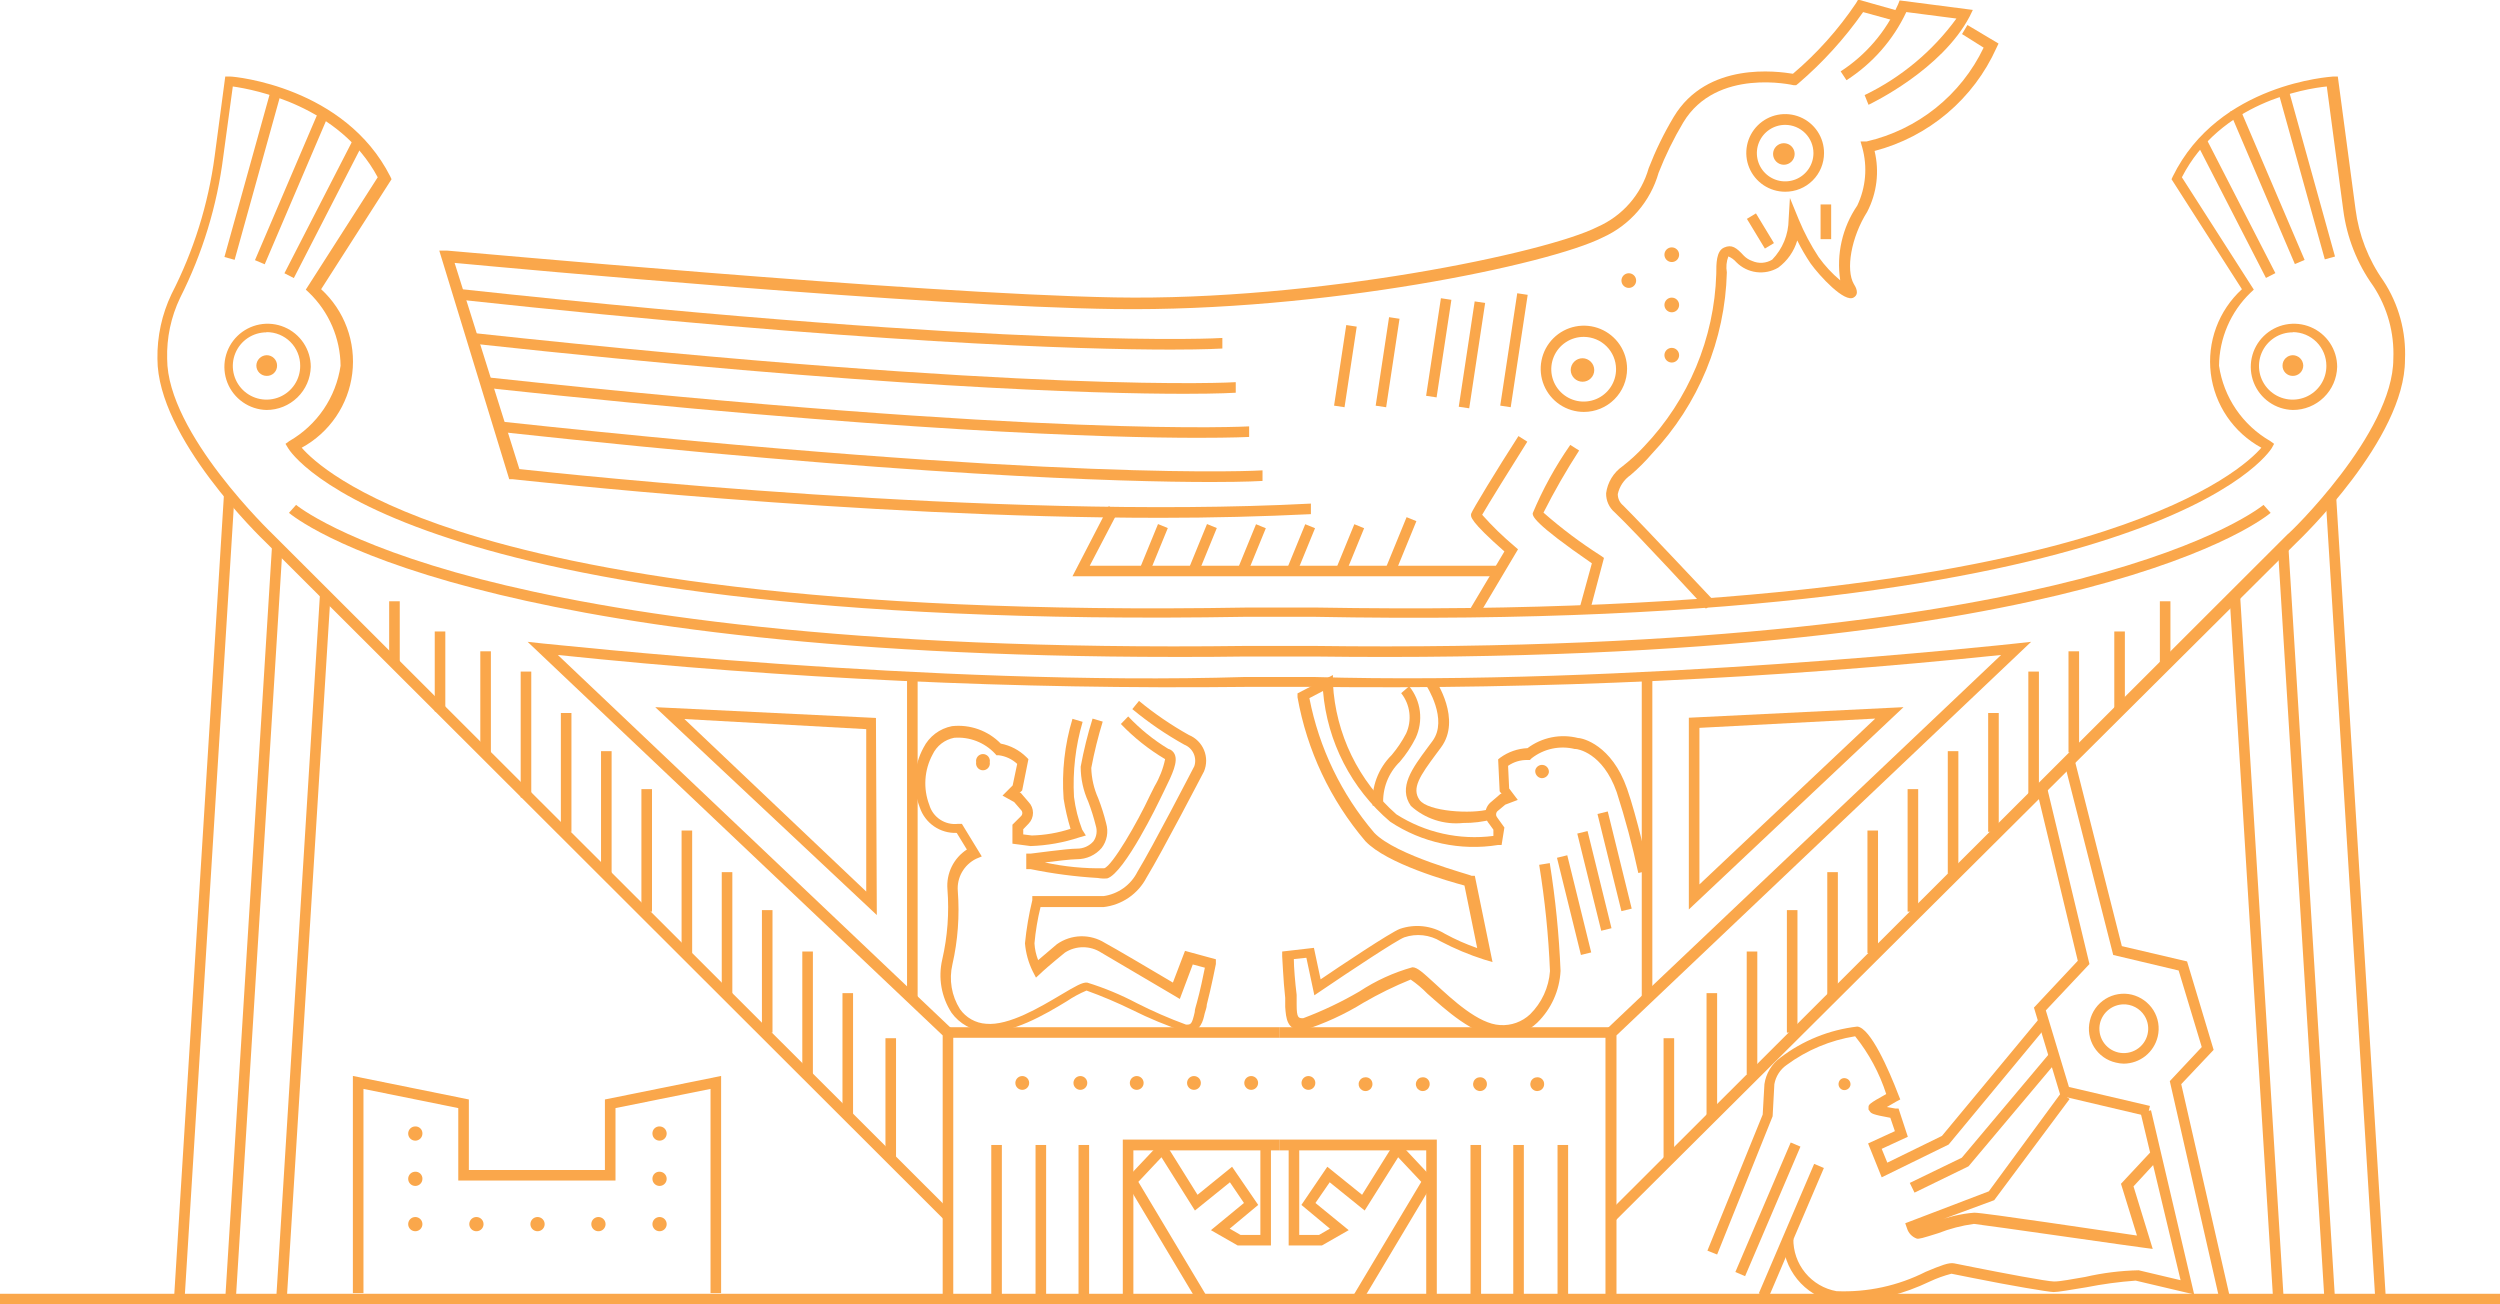 <svg width="230" height="120" viewBox="0 0 230 120" fill="none" xmlns="http://www.w3.org/2000/svg">
<g clip-path="url(#clip0_3133_917)">
<path d="M20.601 45.547L16.008 119.492L16.979 119.552L21.573 45.607L20.601 45.547Z" fill="#FAA74B"/>
<path d="M82.435 95.516H81.462V106.686H82.435V95.516Z" fill="#FAA74B"/>
<path d="M78.481 91.369H77.508V102.639H78.481V91.369Z" fill="#FAA74B"/>
<path d="M74.786 87.539H73.812V98.809H74.786V87.539Z" fill="#FAA74B"/>
<path d="M71.07 83.731H70.097V95H71.07V83.731Z" fill="#FAA74B"/>
<path d="M67.375 80.238H66.401V91.508H67.375V80.238Z" fill="#FAA74B"/>
<path d="M63.679 76.408H62.706V87.678H63.679V76.408Z" fill="#FAA74B"/>
<path d="M59.984 72.6H59.01V83.87H59.984V72.6Z" fill="#FAA74B"/>
<path d="M56.268 69.107H55.295V80.377H56.268V69.107Z" fill="#FAA74B"/>
<path d="M52.573 65.596H51.599V76.528H52.573V65.596Z" fill="#FAA74B"/>
<path d="M48.877 61.785H47.903V73.373H48.877V61.785Z" fill="#FAA74B"/>
<path d="M45.162 59.92H44.188V69.225H45.162V59.92Z" fill="#FAA74B"/>
<path d="M40.969 58.096H39.996V65.457H40.969V58.096Z" fill="#FAA74B"/>
<path d="M36.777 55.318H35.803V61.053H36.777V55.318Z" fill="#FAA74B"/>
<path d="M117.742 94.504H87.243V95.476H117.742V94.504Z" fill="#FAA74B"/>
<path d="M148.717 119.503H147.704V94.781L184.103 60.257C163.07 62.452 141.928 63.433 120.782 63.194H114.603C93.47 63.433 72.341 62.453 51.321 60.257L87.7 94.781V119.503H86.727V95.257L48.539 59.047L49.99 59.206C50.347 59.206 85.972 63.174 114.603 62.281H120.802C149.452 63.134 185.057 59.245 185.415 59.206L186.865 59.047L148.717 95.257V119.503Z" fill="#FAA74B"/>
<path d="M84.422 62.123H83.448V91.845H84.422V62.123Z" fill="#FAA74B"/>
<path d="M80.667 84.186L60.282 65.059L80.587 66.051L80.667 84.186ZM62.964 66.15L79.693 82.023V67.082L62.964 66.15Z" fill="#FAA74B"/>
<path d="M108.165 60.437C74.984 60.437 54.937 57.084 43.771 54.167C30.836 50.794 26.763 47.322 26.584 47.183L27.24 46.449C27.24 46.449 31.452 49.961 44.188 53.275C55.99 56.33 77.786 59.902 114.642 59.425H120.841C157.698 59.902 179.494 56.33 191.296 53.275C204.091 49.961 208.204 46.469 208.244 46.449L208.899 47.183C208.721 47.322 204.648 50.794 191.713 54.167C179.792 57.283 157.936 60.874 120.841 60.398H114.642C112.437 60.437 110.271 60.437 108.165 60.437Z" fill="#FAA74B"/>
<path d="M24.518 37.718C23.737 37.699 22.978 37.45 22.338 37.002C21.698 36.554 21.204 35.928 20.918 35.201C20.633 34.475 20.568 33.68 20.733 32.917C20.897 32.154 21.283 31.456 21.842 30.911C22.402 30.366 23.11 29.998 23.878 29.852C24.646 29.707 25.44 29.791 26.16 30.095C26.88 30.398 27.495 30.906 27.928 31.556C28.36 32.206 28.591 32.97 28.591 33.75C28.565 34.812 28.125 35.821 27.363 36.562C26.602 37.304 25.581 37.719 24.518 37.718ZM24.518 30.576C23.904 30.576 23.304 30.758 22.794 31.099C22.284 31.44 21.887 31.924 21.653 32.491C21.419 33.058 21.358 33.681 21.48 34.282C21.601 34.883 21.898 35.434 22.334 35.867C22.769 36.299 23.323 36.592 23.926 36.709C24.528 36.826 25.152 36.762 25.718 36.525C26.284 36.287 26.767 35.888 27.105 35.376C27.443 34.864 27.622 34.264 27.617 33.651C27.62 33.244 27.542 32.84 27.387 32.463C27.232 32.087 27.004 31.744 26.716 31.456C26.427 31.169 26.084 30.941 25.707 30.786C25.33 30.631 24.926 30.553 24.518 30.556V30.576Z" fill="#FAA74B"/>
<path d="M23.584 33.63C23.589 33.379 23.691 33.14 23.869 32.962C24.047 32.785 24.287 32.683 24.538 32.678C24.791 32.678 25.033 32.778 25.212 32.957C25.391 33.135 25.491 33.377 25.491 33.63C25.494 33.756 25.471 33.881 25.424 33.998C25.378 34.114 25.307 34.221 25.218 34.31C25.129 34.399 25.023 34.469 24.906 34.516C24.789 34.562 24.664 34.585 24.538 34.583C24.285 34.583 24.042 34.482 23.863 34.304C23.685 34.125 23.584 33.883 23.584 33.63Z" fill="#FAA74B"/>
<path d="M25.024 50.26L20.723 119.492L21.695 119.552L25.995 50.32L25.024 50.26Z" fill="#FAA74B"/>
<path d="M29.436 54.686L25.41 119.502L26.381 119.562L30.408 54.746L29.436 54.686Z" fill="#FAA74B"/>
<path d="M92.171 105.338H91.197V119.505H92.171V105.338Z" fill="#FAA74B"/>
<path d="M96.244 105.338H95.27V119.505H96.244V105.338Z" fill="#FAA74B"/>
<path d="M100.198 105.338H99.224V119.505H100.198V105.338Z" fill="#FAA74B"/>
<path d="M104.271 119.504H103.297V104.842H117.742V105.834H104.271V119.504Z" fill="#FAA74B"/>
<path d="M110.172 119.762L103.496 108.591L107.013 104.861L110.172 109.921L113.351 107.341L115.755 110.853L113.132 113.036L114.126 113.611H115.954V105.338H116.927V114.584H113.867L111.404 113.175L114.444 110.675L113.152 108.77L109.933 111.369L106.854 106.468L104.728 108.73L111.026 119.266L110.172 119.762Z" fill="#FAA74B"/>
<path d="M24.964 8.121L20.647 23.645L21.585 23.905L25.902 8.381L24.964 8.121Z" fill="#FAA74B"/>
<path d="M29.442 9.938L23.458 23.934L24.353 24.315L30.337 10.319L29.442 9.938Z" fill="#FAA74B"/>
<path d="M32.534 12.746L26.167 25.139L27.033 25.582L33.4 13.19L32.534 12.746Z" fill="#FAA74B"/>
<path d="M154.022 95.516H153.049V106.686H154.022V95.516Z" fill="#FAA74B"/>
<path d="M148.578 112.341L147.883 111.646L210.449 49.166C210.549 49.166 220.185 39.86 220.185 33.015C220.29 30.641 219.643 28.295 218.337 26.309C216.846 24.233 215.897 21.819 215.575 19.285L214.065 7.956C212.078 8.154 204.27 9.424 200.733 16.309L207.35 26.646L207.052 26.924C206.146 27.797 205.423 28.841 204.925 29.996C204.427 31.151 204.164 32.393 204.151 33.65C204.361 35.084 204.895 36.453 205.71 37.652C206.526 38.851 207.602 39.85 208.86 40.575L209.217 40.833L208.999 41.23C208.88 41.408 206.257 45.595 193.998 49.583C182.832 53.233 161.056 57.519 120.822 56.745H114.642C74.428 57.44 52.652 53.233 41.486 49.583C29.227 45.614 26.604 41.408 26.505 41.23L26.266 40.833L26.624 40.575C27.881 39.85 28.958 38.851 29.774 37.652C30.589 36.453 31.122 35.084 31.333 33.65C31.32 32.393 31.057 31.151 30.559 29.996C30.061 28.841 29.338 27.797 28.432 26.924L28.134 26.646L34.75 16.309C31.234 9.722 23.385 8.233 21.418 7.956L20.544 14.384C19.975 18.918 18.631 23.32 16.57 27.4C15.732 29.151 15.324 31.076 15.378 33.015C15.378 39.86 25.015 49.067 25.114 49.166L87.68 111.646L86.985 112.341L24.419 49.86C24.021 49.483 14.484 40.277 14.484 33.015C14.45 30.958 14.892 28.921 15.776 27.063C17.817 23.088 19.161 18.793 19.75 14.364L20.723 7.043H21.2C21.617 7.043 31.73 7.995 35.903 16.23L36.022 16.487L29.545 26.607C30.605 27.578 31.418 28.788 31.916 30.136C32.414 31.484 32.583 32.931 32.408 34.358C32.233 35.784 31.72 37.148 30.911 38.336C30.102 39.525 29.02 40.503 27.757 41.19C28.69 42.261 32.207 45.634 42.201 48.868C53.328 52.46 74.945 56.587 114.801 55.892H121C160.857 56.587 182.474 52.46 193.601 48.868C203.535 45.634 207.111 42.281 208.045 41.19C206.781 40.503 205.7 39.525 204.891 38.336C204.082 37.148 203.568 35.784 203.393 34.358C203.219 32.931 203.387 31.484 203.885 30.136C204.383 28.788 205.196 27.578 206.257 26.607L199.78 16.487L199.899 16.23C204.111 7.638 214.522 7.063 214.622 7.043H215.079L216.708 19.245C217.01 21.617 217.89 23.879 219.271 25.833C220.686 27.99 221.381 30.539 221.258 33.114C221.258 40.376 211.641 49.583 211.224 49.98L148.578 112.341Z" fill="#FAA74B"/>
<path d="M157.976 91.369H157.002V102.639H157.976V91.369Z" fill="#FAA74B"/>
<path d="M161.672 87.539H160.698V98.809H161.672V87.539Z" fill="#FAA74B"/>
<path d="M165.367 83.731H164.394V95H165.367V83.731Z" fill="#FAA74B"/>
<path d="M169.083 80.238H168.109V91.508H169.083V80.238Z" fill="#FAA74B"/>
<path d="M172.778 76.408H171.805V87.678H172.778V76.408Z" fill="#FAA74B"/>
<path d="M176.474 72.6H175.5V83.87H176.474V72.6Z" fill="#FAA74B"/>
<path d="M180.169 69.107H179.196V80.377H180.169V69.107Z" fill="#FAA74B"/>
<path d="M183.885 65.596H182.911V76.528H183.885V65.596Z" fill="#FAA74B"/>
<path d="M187.58 61.785H186.607V73.373H187.58V61.785Z" fill="#FAA74B"/>
<path d="M191.276 59.92H190.302V69.225H191.276V59.92Z" fill="#FAA74B"/>
<path d="M195.488 58.096H194.515V65.457H195.488V58.096Z" fill="#FAA74B"/>
<path d="M199.68 55.318H198.707V61.053H199.68V55.318Z" fill="#FAA74B"/>
<path d="M148.22 94.504H117.742V95.476H148.22V94.504Z" fill="#FAA74B"/>
<path d="M152.015 62.123H151.042V91.845H152.015V62.123Z" fill="#FAA74B"/>
<path d="M155.373 83.67V66.031L175.123 65.059L155.373 83.67ZM156.347 66.963V81.368L172.52 66.11L156.347 66.963Z" fill="#FAA74B"/>
<path d="M210.946 37.718C210.164 37.699 209.406 37.45 208.766 37.002C208.126 36.554 207.632 35.928 207.346 35.201C207.061 34.475 206.996 33.68 207.16 32.917C207.325 32.154 207.711 31.456 208.27 30.911C208.83 30.366 209.538 29.998 210.306 29.852C211.074 29.707 211.868 29.791 212.588 30.095C213.308 30.398 213.923 30.906 214.356 31.556C214.788 32.206 215.019 32.97 215.019 33.75C214.993 34.812 214.553 35.821 213.791 36.562C213.03 37.304 212.009 37.719 210.946 37.718ZM210.946 30.576C210.331 30.572 209.729 30.75 209.216 31.089C208.704 31.428 208.303 31.911 208.066 32.477C207.829 33.044 207.766 33.667 207.885 34.27C208.004 34.872 208.3 35.425 208.734 35.859C209.169 36.294 209.723 36.589 210.326 36.708C210.929 36.826 211.554 36.763 212.121 36.527C212.689 36.29 213.172 35.89 213.512 35.378C213.851 34.866 214.03 34.265 214.026 33.651C214.026 32.834 213.702 32.049 213.125 31.469C212.548 30.889 211.764 30.561 210.946 30.556V30.576Z" fill="#FAA74B"/>
<path d="M211.9 33.63C211.894 33.379 211.792 33.14 211.615 32.962C211.437 32.785 211.197 32.683 210.946 32.678C210.693 32.678 210.45 32.778 210.272 32.957C210.093 33.135 209.992 33.377 209.992 33.63C209.989 33.756 210.012 33.881 210.059 33.998C210.106 34.114 210.176 34.221 210.265 34.31C210.355 34.399 210.461 34.469 210.578 34.516C210.695 34.562 210.82 34.585 210.946 34.583C211.199 34.583 211.441 34.482 211.62 34.304C211.799 34.125 211.9 33.883 211.9 33.63Z" fill="#FAA74B"/>
<path d="M214.916 45.508L213.944 45.568L218.509 119.257L219.481 119.197L214.916 45.508Z" fill="#FAA74B"/>
<path d="M210.527 50.204L209.555 50.264L213.827 119.219L214.798 119.159L210.527 50.204Z" fill="#FAA74B"/>
<path d="M206.08 54.624L205.108 54.684L209.107 119.223L210.078 119.163L206.08 54.624Z" fill="#FAA74B"/>
<path d="M144.267 105.338H143.293V119.505H144.267V105.338Z" fill="#FAA74B"/>
<path d="M140.194 105.338H139.22V119.505H140.194V105.338Z" fill="#FAA74B"/>
<path d="M136.259 105.338H135.286V119.505H136.259V105.338Z" fill="#FAA74B"/>
<path d="M132.186 119.504H131.213V105.834H117.742V104.842H132.186V119.504Z" fill="#FAA74B"/>
<path d="M125.292 119.762L124.458 119.266L130.756 108.73L128.63 106.468L125.55 111.369L122.332 108.77L121.02 110.675L124.08 113.175L121.616 114.584H118.557V105.338H119.53V113.611H121.358L122.351 113.036L119.729 110.853L122.113 107.341L125.312 109.921L128.471 104.861L131.968 108.591L125.292 119.762Z" fill="#FAA74B"/>
<path d="M210.504 8.078L209.566 8.338L213.883 23.861L214.821 23.601L210.504 8.078Z" fill="#FAA74B"/>
<path d="M206.044 9.915L205.148 10.297L211.129 24.294L212.025 23.912L206.044 9.915Z" fill="#FAA74B"/>
<path d="M202.967 12.734L202.101 13.178L208.468 25.57L209.334 25.127L202.967 12.734Z" fill="#FAA74B"/>
<path d="M109.357 94.901C109.226 94.92 109.092 94.92 108.96 94.901C107.319 94.352 105.719 93.689 104.172 92.917C102.801 92.245 101.395 91.649 99.96 91.131C99.319 91.401 98.707 91.734 98.132 92.123C96.145 93.334 93.045 95.139 90.661 94.921C90.046 94.872 89.448 94.691 88.909 94.389C88.371 94.088 87.904 93.674 87.541 93.175C87.077 92.457 86.762 91.653 86.615 90.811C86.469 89.969 86.493 89.106 86.687 88.274C87.174 86.155 87.335 83.974 87.164 81.806C87.105 81.093 87.24 80.377 87.555 79.734C87.869 79.092 88.352 78.546 88.952 78.155L88.018 76.627C87.275 76.657 86.541 76.445 85.928 76.023C85.316 75.6 84.857 74.991 84.621 74.286C84.273 73.401 84.123 72.45 84.181 71.501C84.239 70.551 84.505 69.626 84.959 68.79C85.215 68.281 85.585 67.838 86.039 67.494C86.494 67.15 87.021 66.915 87.581 66.806C88.403 66.716 89.234 66.814 90.012 67.092C90.79 67.371 91.494 67.822 92.072 68.413C92.957 68.583 93.773 69.011 94.416 69.643L94.615 69.841L94.039 72.719L93.8 72.937H93.9L94.635 73.79C94.892 74.056 95.036 74.412 95.036 74.782C95.036 75.152 94.892 75.508 94.635 75.774L94.138 76.29V76.766L94.933 76.865C96.142 76.833 97.34 76.626 98.489 76.25C98.214 75.347 98.002 74.425 97.853 73.492C97.67 71.01 97.946 68.514 98.668 66.131L99.602 66.409C98.945 68.648 98.676 70.984 98.807 73.314C98.936 74.346 99.189 75.359 99.562 76.33L99.9 76.865L99.284 77.044C97.84 77.521 96.334 77.788 94.814 77.838L93.144 77.619V75.873L93.939 75.08C94.012 75.005 94.053 74.906 94.053 74.802C94.053 74.698 94.012 74.598 93.939 74.524L93.303 73.79L92.231 73.195L93.164 72.262L93.582 70.278C93.115 69.844 92.525 69.567 91.893 69.484H91.674L91.535 69.326C91.058 68.819 90.473 68.425 89.823 68.174C89.173 67.924 88.475 67.822 87.78 67.877C87.35 67.961 86.946 68.145 86.601 68.413C86.256 68.682 85.979 69.029 85.793 69.425C85.415 70.129 85.192 70.906 85.141 71.704C85.089 72.502 85.21 73.301 85.495 74.048C85.656 74.605 86.01 75.087 86.495 75.406C86.979 75.726 87.561 75.864 88.138 75.794H88.495L88.674 76.091L90.323 78.79L89.806 79.008C89.258 79.277 88.804 79.705 88.502 80.236C88.201 80.767 88.067 81.376 88.118 81.984C88.291 84.245 88.124 86.519 87.621 88.73C87.459 89.427 87.436 90.149 87.556 90.854C87.675 91.559 87.934 92.233 88.316 92.838C88.59 93.228 88.948 93.552 89.364 93.786C89.781 94.02 90.244 94.157 90.721 94.187C92.807 94.385 95.688 92.659 97.595 91.528C98.966 90.715 99.582 90.357 100.019 90.397C101.591 90.883 103.114 91.514 104.569 92.282C106.045 93.032 107.564 93.695 109.119 94.266C109.556 94.266 109.655 94.266 109.914 93.115C109.914 92.857 110.033 92.56 110.112 92.242C110.41 91.171 110.708 89.742 110.848 89.028L109.735 88.73L108.543 91.905L108.046 91.607C108.046 91.607 102.185 88.155 101.311 87.639C100.814 87.316 100.234 87.145 99.641 87.145C99.049 87.145 98.469 87.316 97.973 87.639C96.701 88.671 95.787 89.484 95.787 89.504L95.31 89.941L95.012 89.365C94.615 88.557 94.373 87.683 94.297 86.786C94.43 85.449 94.656 84.123 94.972 82.818V82.441H101.529C102.192 82.347 102.822 82.094 103.366 81.704C103.909 81.313 104.349 80.797 104.648 80.199C106.059 77.877 109.635 70.953 109.874 70.496C110.005 70.112 109.983 69.691 109.813 69.322C109.643 68.953 109.338 68.663 108.96 68.512C107.267 67.57 105.664 66.474 104.172 65.238L104.788 64.484C106.221 65.664 107.757 66.713 109.377 67.619C109.69 67.748 109.974 67.936 110.213 68.174C110.452 68.412 110.641 68.695 110.771 69.007C110.9 69.319 110.966 69.653 110.966 69.99C110.965 70.327 110.898 70.661 110.768 70.972C110.609 71.27 106.953 78.314 105.483 80.734C105.096 81.479 104.53 82.117 103.837 82.591C103.144 83.065 102.344 83.361 101.509 83.453H95.727C95.458 84.548 95.272 85.662 95.171 86.786C95.201 87.316 95.315 87.839 95.509 88.334L97.237 86.865C97.879 86.412 98.64 86.159 99.425 86.138C100.21 86.117 100.984 86.329 101.648 86.746C102.403 87.143 106.476 89.544 107.907 90.397L109.02 87.48L111.861 88.254V88.691C111.861 88.691 111.424 90.913 111.026 92.421C111.026 92.719 110.887 92.996 110.828 93.254C110.689 93.889 110.47 94.901 109.357 94.901Z" fill="#FAA74B"/>
<path d="M100.993 80.773C98.916 80.651 96.851 80.379 94.813 79.96H94.416V78.531H94.833C94.972 78.531 98.132 78.075 99.085 78.075C99.371 78.077 99.653 78.018 99.914 77.902C100.174 77.785 100.407 77.614 100.595 77.4C100.739 77.195 100.834 76.959 100.872 76.712C100.91 76.464 100.89 76.21 100.814 75.972C100.627 75.218 100.395 74.475 100.118 73.749C99.66 72.74 99.423 71.644 99.423 70.535C99.698 69.04 100.063 67.562 100.516 66.111L101.45 66.388C101.02 67.79 100.668 69.214 100.397 70.654C100.424 71.613 100.64 72.557 101.032 73.432C101.328 74.189 101.573 74.965 101.767 75.753C101.881 76.137 101.902 76.541 101.83 76.934C101.757 77.327 101.593 77.698 101.35 78.015C101.069 78.34 100.722 78.601 100.331 78.779C99.94 78.957 99.515 79.048 99.085 79.047C98.549 79.047 97.098 79.226 96.125 79.345C97.919 79.735 99.753 79.915 101.589 79.88C102.324 79.662 104.629 75.694 105.801 73.174C105.94 72.916 106.079 72.618 106.218 72.341C106.678 71.566 107.007 70.722 107.192 69.841C105.693 68.952 104.323 67.864 103.119 66.607L103.794 65.912C104.88 67.064 106.116 68.065 107.47 68.888C107.6 68.921 107.721 68.983 107.824 69.068C107.928 69.154 108.01 69.262 108.066 69.384C108.384 70.079 107.907 71.13 107.092 72.777L106.695 73.591C106.695 73.591 103.476 80.317 101.867 80.813C101.575 80.84 101.281 80.826 100.993 80.773Z" fill="#FAA74B"/>
<path d="M91.058 70.12C91.075 70.211 91.071 70.305 91.047 70.395C91.023 70.484 90.98 70.568 90.92 70.639C90.86 70.71 90.786 70.768 90.701 70.807C90.617 70.846 90.525 70.867 90.432 70.867C90.339 70.867 90.248 70.846 90.163 70.807C90.079 70.768 90.004 70.71 89.945 70.639C89.885 70.568 89.842 70.484 89.818 70.395C89.794 70.305 89.79 70.211 89.806 70.12C89.79 70.028 89.794 69.934 89.818 69.845C89.842 69.755 89.885 69.672 89.945 69.6C90.004 69.529 90.079 69.472 90.163 69.433C90.248 69.393 90.339 69.373 90.432 69.373C90.525 69.373 90.617 69.393 90.701 69.433C90.786 69.472 90.86 69.529 90.92 69.6C90.98 69.672 91.023 69.755 91.047 69.845C91.071 69.934 91.075 70.028 91.058 70.12Z" fill="#FAA74B"/>
<path d="M138.227 95.377H137.948C135.544 95.258 133.001 92.897 131.312 91.409C130.847 90.929 130.334 90.497 129.782 90.119C128.291 90.725 126.843 91.435 125.451 92.242C123.704 93.324 121.828 94.184 119.868 94.802C118.378 94.802 118.318 93.671 118.239 92.639C118.239 92.388 118.239 92.11 118.239 91.806C118.06 90.238 117.98 88.076 117.96 87.977V87.54L120.881 87.203L121.497 90.1C123.246 88.909 127.935 85.774 128.789 85.457C129.472 85.222 130.198 85.141 130.916 85.219C131.634 85.298 132.326 85.535 132.941 85.913C133.89 86.431 134.88 86.869 135.902 87.223L134.73 81.469C133.339 81.092 127.597 79.484 125.61 77.381C122.394 73.599 120.241 69.032 119.371 64.147V63.79L122.63 62.103V62.897C122.753 65.189 123.333 67.433 124.336 69.497C125.339 71.562 126.745 73.406 128.471 74.921C131.119 76.608 134.277 77.311 137.392 76.905V76.33L136.975 75.754C136.856 75.611 136.767 75.445 136.713 75.267C136.66 75.088 136.643 74.901 136.663 74.716C136.683 74.531 136.741 74.352 136.832 74.189C136.923 74.027 137.046 73.884 137.193 73.77L138.048 73.036H138.147L137.968 72.798L137.829 69.861L138.028 69.703C138.759 69.173 139.629 68.87 140.531 68.83C141.187 68.337 141.945 67.997 142.75 67.836C143.554 67.674 144.385 67.695 145.181 67.897C145.598 67.897 148.28 68.532 149.691 72.56C150.565 75.04 151.678 79.901 151.678 80.1L150.724 80.318C150.187 77.806 149.524 75.323 148.737 72.877C147.446 69.207 145.081 68.909 144.982 68.909H144.883C144.199 68.74 143.485 68.729 142.797 68.877C142.108 69.025 141.462 69.328 140.909 69.762L140.75 69.921H140.531C139.893 69.904 139.266 70.091 138.743 70.457L138.842 72.54L139.637 73.592L138.485 74.028L137.75 74.643C137.68 74.723 137.641 74.825 137.641 74.931C137.641 75.037 137.68 75.139 137.75 75.219L138.405 76.131L138.147 77.738H137.829C134.366 78.301 130.817 77.536 127.895 75.596C124.325 72.56 122.104 68.238 121.716 63.572L120.464 64.227C121.351 68.797 123.404 73.062 126.425 76.608C128.411 78.711 135.326 80.477 135.385 80.576H135.683L137.313 88.512L136.518 88.274C135.147 87.835 133.818 87.277 132.544 86.608C132.049 86.305 131.494 86.115 130.917 86.049C130.34 85.984 129.756 86.046 129.206 86.231C128.531 86.469 124.14 89.385 121.537 91.151L120.921 91.568L120.186 88.115L119.033 88.234C119.033 88.969 119.153 90.417 119.292 91.528C119.292 91.846 119.292 92.143 119.292 92.421C119.292 93.651 119.451 93.691 119.908 93.671C121.696 92.998 123.424 92.175 125.073 91.211C126.571 90.223 128.213 89.473 129.941 88.988C130.398 88.988 130.915 89.484 132.047 90.516C133.637 91.984 136.021 94.207 138.008 94.306C138.512 94.339 139.017 94.268 139.492 94.097C139.967 93.926 140.402 93.66 140.77 93.314C141.84 92.256 142.49 90.846 142.598 89.346C142.464 86.068 142.132 82.802 141.604 79.564L142.578 79.405C143.103 82.69 143.435 86.002 143.571 89.326C143.483 91.127 142.717 92.828 141.425 94.088C140.564 94.911 139.419 95.373 138.227 95.377Z" fill="#FAA74B"/>
<path d="M141.247 70.854C141.223 71.022 141.266 71.192 141.367 71.329C141.467 71.466 141.616 71.559 141.783 71.588C141.948 71.606 142.114 71.56 142.246 71.461C142.379 71.361 142.469 71.216 142.498 71.052C142.51 70.893 142.462 70.736 142.363 70.611C142.264 70.485 142.122 70.402 141.964 70.377C141.806 70.352 141.645 70.387 141.512 70.475C141.379 70.564 141.284 70.699 141.247 70.854Z" fill="#FAA74B"/>
<path d="M147.913 74.654L146.968 74.887L149.171 83.826L150.117 83.594L147.913 74.654Z" fill="#FAA74B"/>
<path d="M146.055 76.457L145.109 76.689L147.313 85.629L148.259 85.397L146.055 76.457Z" fill="#FAA74B"/>
<path d="M144.188 78.684L143.242 78.916L145.446 87.856L146.391 87.623L144.188 78.684Z" fill="#FAA74B"/>
<path d="M134.61 75.714C133.744 75.805 132.867 75.712 132.039 75.442C131.21 75.172 130.448 74.731 129.802 74.147C128.61 72.44 129.941 70.674 131.332 68.789L131.789 68.174C133.259 66.19 131.233 63.095 131.213 63.055L132.027 62.52C132.127 62.658 134.471 66.19 132.584 68.75L132.127 69.365C130.657 71.349 129.842 72.519 130.597 73.591C131.352 74.662 135.385 74.92 137.034 74.444L137.312 75.377C136.431 75.609 135.522 75.723 134.61 75.714Z" fill="#FAA74B"/>
<path d="M126.285 74.127C126.223 73.27 126.346 72.409 126.648 71.604C126.95 70.799 127.423 70.069 128.034 69.464C128.549 68.853 128.995 68.188 129.365 67.48C129.637 66.879 129.739 66.215 129.658 65.561C129.578 64.906 129.318 64.287 128.908 63.77L129.643 63.135C130.18 63.793 130.52 64.588 130.626 65.43C130.731 66.272 130.597 67.127 130.239 67.897C129.845 68.679 129.358 69.412 128.789 70.079C128.262 70.591 127.852 71.211 127.588 71.896C127.324 72.581 127.212 73.315 127.259 74.047L126.285 74.127Z" fill="#FAA74B"/>
<path d="M157.976 115.416L157.082 115.059L162.168 102.539L162.327 99.742C162.396 99.257 162.562 98.792 162.814 98.372C163.067 97.953 163.401 97.589 163.798 97.301C165.854 95.729 168.298 94.741 170.871 94.444C172.083 94.563 173.772 98.412 174.666 100.754L174.825 101.15L174.447 101.349L173.593 101.845L174.368 101.984H174.666L175.52 104.583L173.116 105.694L173.633 106.964L178.659 104.504L187.66 93.65L188.415 94.266L179.275 105.297L173.116 108.313L171.864 105.198L174.328 104.067L173.911 102.837C172.222 102.539 172.142 102.42 172.023 102.242L171.904 102.083V101.865C171.904 101.646 171.904 101.547 173.533 100.654C172.911 98.723 171.942 96.921 170.672 95.337C168.392 95.701 166.232 96.606 164.374 97.976C164.078 98.181 163.826 98.443 163.631 98.746C163.437 99.049 163.305 99.387 163.241 99.742L163.082 102.698L157.976 115.416Z" fill="#FAA74B"/>
<path d="M164.746 105.109L159.653 117.025L160.549 117.407L165.641 105.49L164.746 105.109Z" fill="#FAA74B"/>
<path d="M166.902 107.076L161.81 118.992L162.705 119.374L167.797 107.457L166.902 107.076Z" fill="#FAA74B"/>
<path d="M176.136 109.722L175.699 108.829L180.487 106.508L188.693 96.746L189.448 97.381L181.103 107.302L176.136 109.722Z" fill="#FAA74B"/>
<path d="M198.051 114.9L197.296 114.801C197.137 114.801 182.573 112.698 181.6 112.599C180.477 112.752 179.377 113.039 178.322 113.452C176.871 113.908 176.533 114.007 176.335 113.948C176.121 113.87 175.929 113.743 175.774 113.578C175.619 113.413 175.505 113.213 175.441 112.995L175.282 112.539L182.971 109.603L189.627 100.535L190.402 101.111L183.468 110.416L178.103 112.4C179.232 111.942 180.425 111.661 181.64 111.567C182.514 111.567 193.561 113.234 196.601 113.67L195.13 108.908L197.852 105.992L198.568 106.666L196.283 109.146L198.051 114.9Z" fill="#FAA74B"/>
<path d="M170.036 119.861C169.597 119.857 169.159 119.824 168.725 119.762C167.393 119.476 166.199 118.743 165.342 117.685C164.486 116.628 164.017 115.309 164.016 113.948H164.99C164.967 115.095 165.354 116.213 166.083 117.1C166.811 117.988 167.832 118.587 168.963 118.789C171.807 118.906 174.632 118.291 177.169 117.004C178.6 116.408 179.295 116.131 179.792 116.23L181.779 116.627C184.064 117.083 188.335 117.897 188.971 117.897C189.607 117.897 190.6 117.678 191.832 117.48C193.449 117.107 195.1 116.901 196.76 116.865L200.614 117.778L196.938 102.381L197.892 102.143L201.866 119.087L196.481 117.817C194.954 117.929 193.434 118.135 191.932 118.432C190.342 118.69 189.349 118.869 188.931 118.869C188.514 118.869 184.958 118.274 181.52 117.579L179.533 117.182C178.851 117.359 178.186 117.598 177.547 117.897C175.193 119.027 172.643 119.694 170.036 119.861Z" fill="#FAA74B"/>
<path d="M204.21 119.623L199.621 99.464L202.561 96.329L200.435 89.286L194.415 87.857L189.905 70.119L190.859 69.881L195.21 87.044L201.21 88.452L203.654 96.587L200.674 99.742L205.164 119.405L204.21 119.623Z" fill="#FAA74B"/>
<path d="M197.574 102.699L189.567 100.814L187.123 92.699L191.157 88.393L187.382 72.699L188.335 72.481L192.23 88.691L188.216 92.957L190.342 100L197.793 101.746L197.574 102.699Z" fill="#FAA74B"/>
<path d="M195.389 97.857C195.141 97.852 194.894 97.818 194.654 97.757C194.242 97.664 193.854 97.49 193.51 97.245C193.167 97 192.876 96.69 192.654 96.332C192.432 95.973 192.284 95.575 192.218 95.159C192.152 94.743 192.169 94.317 192.269 93.908C192.363 93.497 192.537 93.108 192.782 92.765C193.027 92.421 193.337 92.129 193.696 91.906C194.054 91.683 194.453 91.532 194.87 91.464C195.287 91.396 195.713 91.41 196.124 91.507C196.946 91.71 197.658 92.221 198.111 92.936C198.336 93.296 198.487 93.697 198.556 94.116C198.624 94.535 198.608 94.964 198.508 95.376C198.34 96.078 197.941 96.703 197.376 97.153C196.811 97.602 196.111 97.85 195.389 97.857ZM195.389 92.4C194.884 92.404 194.395 92.575 193.999 92.888C193.603 93.201 193.323 93.637 193.203 94.126C193.135 94.413 193.125 94.71 193.172 95.001C193.219 95.292 193.323 95.57 193.478 95.821C193.633 96.071 193.836 96.289 194.075 96.461C194.314 96.634 194.585 96.757 194.872 96.825C195.159 96.893 195.457 96.903 195.748 96.856C196.039 96.809 196.318 96.705 196.569 96.55C196.82 96.396 197.038 96.193 197.21 95.954C197.383 95.715 197.507 95.445 197.574 95.158C197.643 94.87 197.654 94.57 197.607 94.277C197.559 93.984 197.453 93.704 197.296 93.452C197.087 93.118 196.793 92.844 196.444 92.66C196.095 92.475 195.704 92.386 195.309 92.4H195.389Z" fill="#FAA74B"/>
<path d="M170.235 99.862C170.197 100.005 170.106 100.128 169.981 100.205C169.855 100.283 169.704 100.309 169.559 100.279C169.417 100.241 169.296 100.15 169.222 100.023C169.147 99.897 169.126 99.746 169.162 99.604C169.176 99.533 169.204 99.466 169.245 99.407C169.287 99.348 169.34 99.298 169.402 99.26C169.463 99.223 169.532 99.199 169.604 99.19C169.676 99.181 169.749 99.187 169.818 99.207C169.959 99.24 170.082 99.328 170.16 99.45C170.238 99.572 170.265 99.72 170.235 99.862Z" fill="#FAA74B"/>
<path d="M230 119.027H0V120H230V119.027Z" fill="#FAA74B"/>
<path d="M145.717 37.897C144.931 37.897 144.163 37.665 143.509 37.229C142.856 36.793 142.347 36.173 142.046 35.448C141.745 34.723 141.666 33.925 141.82 33.155C141.973 32.385 142.351 31.678 142.907 31.123C143.463 30.568 144.171 30.19 144.942 30.037C145.713 29.884 146.512 29.963 147.238 30.263C147.964 30.563 148.584 31.072 149.021 31.724C149.458 32.377 149.691 33.144 149.691 33.929C149.691 34.982 149.272 35.991 148.527 36.735C147.782 37.479 146.771 37.897 145.717 37.897ZM145.717 30.993C145.126 30.989 144.547 31.16 144.054 31.486C143.561 31.811 143.176 32.276 142.948 32.821C142.72 33.365 142.659 33.965 142.773 34.545C142.888 35.124 143.172 35.656 143.59 36.073C144.008 36.491 144.541 36.775 145.121 36.889C145.701 37.003 146.302 36.942 146.847 36.715C147.392 36.487 147.857 36.102 148.183 35.61C148.509 35.117 148.681 34.539 148.677 33.949C148.672 33.167 148.359 32.418 147.805 31.864C147.251 31.311 146.501 30.998 145.717 30.993Z" fill="#FAA74B"/>
<path d="M146.671 34.048C146.671 34.189 146.643 34.328 146.589 34.458C146.535 34.588 146.456 34.706 146.356 34.806C146.257 34.905 146.138 34.984 146.008 35.038C145.878 35.092 145.739 35.12 145.598 35.12C145.311 35.12 145.036 35.008 144.832 34.807C144.628 34.607 144.51 34.334 144.505 34.048C144.505 33.759 144.62 33.481 144.825 33.277C145.03 33.072 145.308 32.957 145.598 32.957C145.884 32.962 146.157 33.08 146.358 33.284C146.558 33.488 146.671 33.762 146.671 34.048Z" fill="#FAA74B"/>
<path d="M164.235 17.639C163.526 17.639 162.834 17.429 162.246 17.036C161.657 16.642 161.199 16.083 160.929 15.43C160.659 14.776 160.589 14.057 160.729 13.363C160.868 12.67 161.211 12.034 161.713 11.535C162.215 11.036 162.854 10.698 163.549 10.562C164.244 10.427 164.964 10.5 165.617 10.774C166.27 11.047 166.827 11.508 167.218 12.098C167.609 12.688 167.815 13.38 167.811 14.087C167.811 14.555 167.718 15.019 167.538 15.451C167.358 15.883 167.095 16.276 166.762 16.606C166.43 16.936 166.036 17.197 165.602 17.374C165.168 17.552 164.703 17.642 164.235 17.639ZM164.235 11.488C163.72 11.488 163.217 11.641 162.789 11.926C162.361 12.212 162.027 12.618 161.83 13.093C161.633 13.568 161.581 14.09 161.682 14.594C161.782 15.099 162.03 15.562 162.394 15.925C162.758 16.289 163.222 16.536 163.727 16.637C164.232 16.737 164.755 16.685 165.231 16.489C165.706 16.292 166.113 15.959 166.399 15.531C166.685 15.104 166.837 14.601 166.837 14.087C166.837 13.398 166.563 12.737 166.075 12.249C165.587 11.762 164.925 11.488 164.235 11.488Z" fill="#FAA74B"/>
<path d="M165.109 14.166C165.109 14.429 165.004 14.681 164.818 14.867C164.632 15.053 164.379 15.158 164.115 15.158C163.852 15.158 163.599 15.053 163.413 14.867C163.227 14.681 163.122 14.429 163.122 14.166C163.122 13.903 163.227 13.65 163.413 13.464C163.599 13.278 163.852 13.174 164.115 13.174C164.379 13.174 164.632 13.278 164.818 13.464C165.004 13.65 165.109 13.903 165.109 14.166Z" fill="#FAA74B"/>
<path d="M156.943 55.991C156.943 55.991 150.585 49.067 148.558 47.142C148.302 46.926 148.098 46.655 147.96 46.349C147.823 46.044 147.755 45.711 147.763 45.376C147.828 44.881 147.996 44.404 148.256 43.977C148.516 43.55 148.863 43.182 149.274 42.896C149.984 42.342 150.649 41.732 151.26 41.071C155.353 36.776 157.716 31.124 157.897 25.198C157.897 24.245 157.896 23.094 158.612 22.777C159.327 22.459 159.744 22.777 160.44 23.531C160.652 23.745 160.91 23.908 161.195 24.007C161.489 24.139 161.811 24.196 162.133 24.176C162.455 24.155 162.767 24.056 163.042 23.888C164.001 22.897 164.541 21.576 164.553 20.198L164.672 18.213L165.486 20.198C165.985 21.404 166.597 22.56 167.314 23.65C167.882 24.446 168.55 25.166 169.301 25.793C168.934 23.382 169.495 20.922 170.871 18.908C171.66 17.241 171.822 15.347 171.328 13.571L171.169 13.015H171.725C174.055 12.478 176.233 11.423 178.097 9.928C179.962 8.434 181.465 6.539 182.494 4.384L180.507 3.134L181.004 2.301L183.865 4.007L183.666 4.424C182.624 6.737 181.077 8.787 179.138 10.425C177.199 12.063 174.917 13.246 172.46 13.888C172.917 15.774 172.677 17.76 171.785 19.483C170.295 21.844 169.798 24.821 170.553 26.13C170.692 26.348 171.109 27.023 170.553 27.36C169.718 27.916 167.394 25.376 166.579 24.245C166.121 23.566 165.71 22.857 165.347 22.122C165.053 23.124 164.439 24.002 163.599 24.622C162.993 24.98 162.284 25.126 161.586 25.036C160.888 24.946 160.24 24.626 159.744 24.126C159.544 23.893 159.292 23.71 159.009 23.59C158.831 24.058 158.783 24.566 158.87 25.059C158.711 31.27 156.263 37.204 151.996 41.725C151.385 42.437 150.721 43.1 150.009 43.709C149.41 44.122 148.991 44.746 148.836 45.456C148.835 45.657 148.88 45.856 148.965 46.038C149.051 46.219 149.177 46.38 149.333 46.507C151.32 48.491 157.499 55.098 157.777 55.376L156.943 55.991Z" fill="#FAA74B"/>
<path d="M171.904 9.642L171.546 8.749C174.898 7.131 177.799 4.712 179.991 1.706L175.381 1.11C174.173 3.675 172.266 5.848 169.877 7.38L169.341 6.567C171.662 5.062 173.497 2.919 174.626 0.396L174.765 0.039L181.501 0.912L181.202 1.527C178.62 6.428 172.182 9.503 171.904 9.642Z" fill="#FAA74B"/>
<path d="M106.774 47.639C78.68 47.639 47.625 44.128 47.168 44.088H46.85L40.413 23.056H41.148C41.565 23.056 84.045 27.024 102.562 27.362C121.08 27.699 142.3 23.255 146.969 20.874C148.104 20.376 149.114 19.635 149.928 18.702C150.742 17.769 151.34 16.667 151.678 15.477C152.311 13.841 153.082 12.261 153.982 10.755C157.062 5.616 163.579 6.568 164.95 6.786C167.173 4.9 169.125 2.717 170.752 0.298L170.95 -0.039L174.686 1.013L174.427 1.945L171.407 1.112C169.704 3.542 167.701 5.748 165.447 7.679L165.248 7.838H165.01C165.01 7.838 157.916 6.171 154.857 11.271C153.977 12.747 153.219 14.293 152.592 15.893C152.22 17.2 151.566 18.41 150.678 19.438C149.789 20.466 148.686 21.288 147.446 21.846C142.538 24.326 121.775 28.691 102.582 28.433C85.376 28.215 47.546 24.723 41.824 24.187L47.784 43.155C51.758 43.592 91.495 47.858 120.603 46.33V47.302C116.152 47.52 111.503 47.639 106.774 47.639Z" fill="#FAA74B"/>
<path d="M136.061 56.587L135.226 56.072L138.405 50.734C135.206 47.917 135.286 47.52 135.346 47.262C135.405 47.004 137.75 43.135 139.697 40.119L140.511 40.635C139.081 42.897 136.796 46.587 136.359 47.361C137.286 48.405 138.289 49.38 139.359 50.278L139.657 50.536L136.061 56.587Z" fill="#FAA74B"/>
<path d="M146.273 56.209L145.32 55.952L146.452 51.825C141.008 48.075 141.008 47.479 141.008 47.221C141.934 45.008 143.093 42.9 144.465 40.932L145.28 41.447C144.087 43.293 142.993 45.201 142.001 47.162C143.658 48.619 145.425 49.946 147.287 51.13L147.565 51.328L146.273 56.209Z" fill="#FAA74B"/>
<path d="M137.909 53.017H98.668L102.006 46.568L102.88 47.025L100.257 52.045H137.909V53.017Z" fill="#FAA74B"/>
<path d="M106.537 48.214L104.852 52.328L105.753 52.696L107.438 48.582L106.537 48.214Z" fill="#FAA74B"/>
<path d="M111.045 48.212L109.361 52.326L110.262 52.694L111.946 48.58L111.045 48.212Z" fill="#FAA74B"/>
<path d="M115.554 48.23L113.869 52.344L114.77 52.712L116.455 48.598L115.554 48.23Z" fill="#FAA74B"/>
<path d="M120.082 48.228L118.398 52.342L119.299 52.71L120.983 48.596L120.082 48.228Z" fill="#FAA74B"/>
<path d="M124.598 48.228L122.914 52.342L123.815 52.71L125.499 48.596L124.598 48.228Z" fill="#FAA74B"/>
<path d="M129.407 47.579L127.459 52.336L128.36 52.704L130.308 47.947L129.407 47.579Z" fill="#FAA74B"/>
<path d="M107.748 32.163C99.443 32.163 79.515 31.588 42.181 27.56L42.281 26.588C94.118 32.183 112.278 31.112 112.457 31.092V32.064C112.457 32.064 110.967 32.163 107.748 32.163Z" fill="#FAA74B"/>
<path d="M108.98 36.23C100.675 36.23 80.746 35.655 43.413 31.607L43.512 30.635C95.33 36.23 113.51 35.178 113.689 35.159V36.131C113.689 36.131 112.199 36.23 108.98 36.23Z" fill="#FAA74B"/>
<path d="M110.212 40.279C101.907 40.279 81.978 39.703 44.645 35.675L44.744 34.703C96.562 40.298 114.742 39.227 114.921 39.227V40.199C114.921 40.199 113.43 40.279 110.212 40.279Z" fill="#FAA74B"/>
<path d="M111.444 44.345C103.138 44.345 83.21 43.77 45.877 39.722L45.976 38.77C97.794 44.365 115.974 43.293 116.152 43.273V44.246C116.152 44.246 114.682 44.345 111.444 44.345Z" fill="#FAA74B"/>
<path d="M139.586 26.979L138.022 37.318L138.985 37.464L140.548 27.125L139.586 26.979Z" fill="#FAA74B"/>
<path d="M135.671 27.728L134.205 37.42L135.167 37.565L136.633 27.873L135.671 27.728Z" fill="#FAA74B"/>
<path d="M132.564 27.437L131.202 36.414L132.166 36.56L133.528 27.583L132.564 27.437Z" fill="#FAA74B"/>
<path d="M127.794 29.18L126.562 37.322L127.525 37.468L128.756 29.326L127.794 29.18Z" fill="#FAA74B"/>
<path d="M123.856 29.904L122.734 37.32L123.697 37.465L124.819 30.05L123.856 29.904Z" fill="#FAA74B"/>
<path d="M168.467 18.809H167.493V22.003H168.467V18.809Z" fill="#FAA74B"/>
<path d="M161.548 19.632L160.715 20.135L162.369 22.869L163.202 22.366L161.548 19.632Z" fill="#FAA74B"/>
<path d="M154.479 23.432C154.479 23.566 154.439 23.696 154.365 23.807C154.291 23.918 154.186 24.005 154.062 24.056C153.939 24.107 153.803 24.12 153.672 24.094C153.541 24.068 153.42 24.004 153.326 23.909C153.231 23.815 153.167 23.695 153.141 23.564C153.115 23.433 153.128 23.297 153.179 23.174C153.231 23.051 153.317 22.946 153.428 22.872C153.539 22.797 153.67 22.758 153.804 22.758C153.983 22.758 154.155 22.829 154.281 22.955C154.408 23.082 154.479 23.253 154.479 23.432Z" fill="#FAA74B"/>
<path d="M150.525 25.813C150.525 25.947 150.486 26.077 150.411 26.188C150.337 26.299 150.232 26.386 150.108 26.436C149.985 26.488 149.849 26.501 149.718 26.475C149.587 26.449 149.466 26.385 149.372 26.29C149.277 26.196 149.213 26.076 149.187 25.945C149.161 25.814 149.174 25.678 149.225 25.555C149.277 25.432 149.363 25.326 149.474 25.252C149.585 25.178 149.716 25.139 149.85 25.139C150.029 25.139 150.201 25.21 150.327 25.336C150.454 25.463 150.525 25.634 150.525 25.813Z" fill="#FAA74B"/>
<path d="M154.479 28.055C154.479 28.189 154.439 28.319 154.365 28.43C154.291 28.541 154.186 28.628 154.062 28.679C153.939 28.73 153.803 28.743 153.672 28.717C153.541 28.691 153.42 28.627 153.326 28.532C153.231 28.438 153.167 28.318 153.141 28.187C153.115 28.056 153.128 27.921 153.179 27.797C153.231 27.674 153.317 27.569 153.428 27.494C153.539 27.42 153.67 27.381 153.804 27.381C153.983 27.381 154.155 27.452 154.281 27.578C154.408 27.705 154.479 27.877 154.479 28.055Z" fill="#FAA74B"/>
<path d="M154.479 32.678C154.479 32.812 154.439 32.942 154.365 33.053C154.291 33.164 154.186 33.251 154.062 33.302C153.939 33.353 153.803 33.366 153.672 33.34C153.541 33.314 153.42 33.25 153.326 33.156C153.231 33.061 153.167 32.941 153.141 32.81C153.115 32.679 153.128 32.544 153.179 32.42C153.231 32.297 153.317 32.192 153.428 32.118C153.539 32.044 153.67 32.004 153.804 32.004C153.983 32.004 154.155 32.075 154.281 32.202C154.408 32.328 154.479 32.5 154.479 32.678Z" fill="#FAA74B"/>
<path d="M66.342 118.968H65.368V100.179L56.626 101.945V108.611H42.161V101.945L33.439 100.179V118.968H32.465V98.988L43.135 101.151V107.639H55.652V101.151L66.342 98.988V118.968Z" fill="#FAA74B"/>
<path d="M38.863 104.286C38.863 104.46 38.794 104.626 38.671 104.749C38.548 104.872 38.382 104.941 38.208 104.941C38.034 104.941 37.867 104.872 37.744 104.749C37.621 104.626 37.552 104.46 37.552 104.286C37.552 104.2 37.569 104.115 37.602 104.035C37.635 103.956 37.683 103.884 37.744 103.823C37.805 103.762 37.877 103.714 37.957 103.681C38.036 103.648 38.121 103.631 38.208 103.631C38.294 103.628 38.381 103.643 38.462 103.675C38.542 103.707 38.616 103.755 38.677 103.817C38.739 103.878 38.787 103.951 38.819 104.032C38.851 104.113 38.866 104.199 38.863 104.286Z" fill="#FAA74B"/>
<path d="M38.863 108.452C38.863 108.626 38.794 108.792 38.671 108.915C38.548 109.038 38.382 109.107 38.208 109.107C38.034 109.107 37.867 109.038 37.744 108.915C37.621 108.792 37.552 108.626 37.552 108.452C37.552 108.278 37.621 108.112 37.744 107.989C37.867 107.866 38.034 107.797 38.208 107.797C38.294 107.794 38.381 107.809 38.462 107.841C38.542 107.873 38.616 107.921 38.677 107.983C38.739 108.044 38.787 108.117 38.819 108.198C38.851 108.279 38.866 108.365 38.863 108.452Z" fill="#FAA74B"/>
<path d="M38.863 112.62C38.863 112.793 38.794 112.96 38.671 113.083C38.548 113.205 38.382 113.274 38.208 113.274C38.034 113.274 37.867 113.205 37.744 113.083C37.621 112.96 37.552 112.793 37.552 112.62C37.552 112.446 37.621 112.279 37.744 112.157C37.867 112.034 38.034 111.965 38.208 111.965C38.294 111.965 38.379 111.982 38.459 112.015C38.538 112.048 38.61 112.096 38.671 112.157C38.732 112.217 38.78 112.29 38.813 112.369C38.846 112.448 38.863 112.534 38.863 112.62Z" fill="#FAA74B"/>
<path d="M61.335 104.286C61.335 104.46 61.266 104.626 61.143 104.749C61.02 104.872 60.853 104.941 60.679 104.941C60.505 104.941 60.338 104.872 60.215 104.749C60.092 104.626 60.023 104.46 60.023 104.286C60.02 104.199 60.036 104.113 60.068 104.032C60.1 103.951 60.148 103.878 60.209 103.817C60.271 103.755 60.344 103.707 60.425 103.675C60.506 103.643 60.592 103.628 60.679 103.631C60.765 103.631 60.85 103.648 60.93 103.681C61.009 103.714 61.082 103.762 61.143 103.823C61.203 103.884 61.252 103.956 61.285 104.035C61.318 104.115 61.335 104.2 61.335 104.286Z" fill="#FAA74B"/>
<path d="M61.335 108.452C61.335 108.626 61.266 108.792 61.143 108.915C61.02 109.038 60.853 109.107 60.679 109.107C60.505 109.107 60.338 109.038 60.215 108.915C60.092 108.792 60.023 108.626 60.023 108.452C60.02 108.365 60.036 108.279 60.068 108.198C60.1 108.117 60.148 108.044 60.209 107.983C60.271 107.921 60.344 107.873 60.425 107.841C60.506 107.809 60.592 107.794 60.679 107.797C60.853 107.797 61.02 107.866 61.143 107.989C61.266 108.112 61.335 108.278 61.335 108.452Z" fill="#FAA74B"/>
<path d="M61.335 112.62C61.335 112.793 61.266 112.96 61.143 113.083C61.02 113.205 60.853 113.274 60.679 113.274C60.505 113.274 60.338 113.205 60.215 113.083C60.092 112.96 60.023 112.793 60.023 112.62C60.023 112.446 60.092 112.279 60.215 112.157C60.338 112.034 60.505 111.965 60.679 111.965C60.765 111.965 60.85 111.982 60.93 112.015C61.01 112.048 61.082 112.096 61.143 112.157C61.203 112.217 61.252 112.29 61.285 112.369C61.318 112.448 61.335 112.534 61.335 112.62Z" fill="#FAA74B"/>
<path d="M44.486 112.62C44.486 112.749 44.448 112.876 44.376 112.983C44.303 113.091 44.201 113.175 44.081 113.225C43.962 113.274 43.83 113.287 43.702 113.262C43.575 113.237 43.458 113.174 43.367 113.083C43.275 112.991 43.213 112.874 43.187 112.747C43.162 112.62 43.175 112.489 43.225 112.369C43.274 112.249 43.358 112.147 43.466 112.075C43.574 112.003 43.701 111.965 43.83 111.965C44.004 111.965 44.171 112.034 44.294 112.157C44.417 112.279 44.486 112.446 44.486 112.62Z" fill="#FAA74B"/>
<path d="M50.109 112.62C50.109 112.793 50.04 112.96 49.917 113.083C49.794 113.205 49.627 113.274 49.453 113.274C49.279 113.274 49.112 113.205 48.989 113.083C48.867 112.96 48.797 112.793 48.797 112.62C48.797 112.446 48.867 112.279 48.989 112.157C49.112 112.034 49.279 111.965 49.453 111.965C49.627 111.965 49.794 112.034 49.917 112.157C50.04 112.279 50.109 112.446 50.109 112.62Z" fill="#FAA74B"/>
<path d="M55.712 112.62C55.712 112.749 55.673 112.876 55.601 112.983C55.529 113.091 55.427 113.175 55.307 113.225C55.187 113.274 55.055 113.287 54.928 113.262C54.801 113.237 54.684 113.174 54.593 113.083C54.501 112.991 54.438 112.874 54.413 112.747C54.388 112.62 54.401 112.489 54.45 112.369C54.5 112.249 54.584 112.147 54.692 112.075C54.8 112.003 54.926 111.965 55.056 111.965C55.23 111.965 55.397 112.034 55.52 112.157C55.643 112.279 55.712 112.446 55.712 112.62Z" fill="#FAA74B"/>
<path d="M94.674 99.743C94.648 99.889 94.571 100.022 94.457 100.118C94.342 100.214 94.198 100.266 94.048 100.266C93.899 100.266 93.755 100.214 93.64 100.118C93.526 100.022 93.449 99.889 93.422 99.743C93.406 99.651 93.41 99.558 93.434 99.468C93.458 99.378 93.501 99.295 93.561 99.224C93.621 99.152 93.695 99.095 93.779 99.056C93.864 99.016 93.955 98.996 94.048 98.996C94.141 98.996 94.233 99.016 94.317 99.056C94.402 99.095 94.476 99.152 94.536 99.224C94.596 99.295 94.639 99.378 94.663 99.468C94.687 99.558 94.691 99.651 94.674 99.743Z" fill="#FAA74B"/>
<path d="M100.019 99.743C99.993 99.889 99.916 100.022 99.801 100.118C99.687 100.214 99.542 100.266 99.393 100.266C99.244 100.266 99.1 100.214 98.985 100.118C98.871 100.022 98.793 99.889 98.767 99.743C98.751 99.651 98.755 99.558 98.779 99.468C98.803 99.378 98.846 99.295 98.906 99.224C98.965 99.152 99.04 99.095 99.124 99.056C99.208 99.016 99.3 98.996 99.393 98.996C99.486 98.996 99.578 99.016 99.662 99.056C99.746 99.095 99.821 99.152 99.881 99.224C99.94 99.295 99.984 99.378 100.008 99.468C100.031 99.558 100.035 99.651 100.019 99.743Z" fill="#FAA74B"/>
<path d="M105.205 99.743C105.178 99.889 105.101 100.022 104.987 100.118C104.873 100.214 104.728 100.266 104.579 100.266C104.43 100.266 104.285 100.214 104.171 100.118C104.056 100.022 103.979 99.889 103.953 99.743C103.937 99.651 103.941 99.558 103.964 99.468C103.988 99.378 104.032 99.295 104.091 99.224C104.151 99.152 104.226 99.095 104.31 99.056C104.394 99.016 104.486 98.996 104.579 98.996C104.672 98.996 104.764 99.016 104.848 99.056C104.932 99.095 105.007 99.152 105.066 99.224C105.126 99.295 105.169 99.378 105.193 99.468C105.217 99.558 105.221 99.651 105.205 99.743Z" fill="#FAA74B"/>
<path d="M110.47 99.743C110.444 99.889 110.367 100.022 110.252 100.118C110.138 100.214 109.993 100.266 109.844 100.266C109.695 100.266 109.55 100.214 109.436 100.118C109.322 100.022 109.244 99.889 109.218 99.743C109.202 99.651 109.206 99.558 109.23 99.468C109.253 99.378 109.297 99.295 109.357 99.224C109.416 99.152 109.491 99.095 109.575 99.056C109.659 99.016 109.751 98.996 109.844 98.996C109.937 98.996 110.029 99.016 110.113 99.056C110.197 99.095 110.272 99.152 110.332 99.224C110.391 99.295 110.435 99.378 110.458 99.468C110.482 99.558 110.486 99.651 110.47 99.743Z" fill="#FAA74B"/>
<path d="M115.735 99.743C115.709 99.889 115.632 100.022 115.517 100.118C115.403 100.214 115.259 100.266 115.109 100.266C114.96 100.266 114.816 100.214 114.701 100.118C114.587 100.022 114.51 99.889 114.483 99.743C114.467 99.651 114.471 99.558 114.495 99.468C114.519 99.378 114.562 99.295 114.622 99.224C114.681 99.152 114.756 99.095 114.84 99.056C114.925 99.016 115.016 98.996 115.109 98.996C115.202 98.996 115.294 99.016 115.378 99.056C115.463 99.095 115.537 99.152 115.597 99.224C115.657 99.295 115.7 99.378 115.724 99.468C115.748 99.558 115.752 99.651 115.735 99.743Z" fill="#FAA74B"/>
<path d="M121 99.743C120.974 99.889 120.897 100.022 120.783 100.118C120.668 100.214 120.524 100.266 120.374 100.266C120.225 100.266 120.081 100.214 119.966 100.118C119.852 100.022 119.775 99.889 119.749 99.743C119.732 99.651 119.736 99.558 119.76 99.468C119.784 99.378 119.827 99.295 119.887 99.224C119.947 99.152 120.021 99.095 120.105 99.056C120.19 99.016 120.281 98.996 120.374 98.996C120.467 98.996 120.559 99.016 120.644 99.056C120.728 99.095 120.802 99.152 120.862 99.224C120.922 99.295 120.965 99.378 120.989 99.468C121.013 99.558 121.017 99.651 121 99.743Z" fill="#FAA74B"/>
<path d="M126.266 99.743C126.266 99.868 126.228 99.991 126.158 100.095C126.089 100.2 125.989 100.281 125.873 100.329C125.757 100.377 125.629 100.39 125.506 100.365C125.382 100.341 125.269 100.28 125.18 100.192C125.091 100.103 125.031 99.99 125.006 99.867C124.982 99.743 124.994 99.616 125.042 99.5C125.091 99.384 125.172 99.284 125.277 99.215C125.381 99.145 125.504 99.108 125.63 99.108C125.714 99.105 125.798 99.12 125.876 99.15C125.955 99.181 126.026 99.228 126.086 99.288C126.145 99.347 126.192 99.418 126.223 99.496C126.254 99.575 126.268 99.659 126.266 99.743Z" fill="#FAA74B"/>
<path d="M131.531 99.743C131.531 99.868 131.493 99.991 131.424 100.095C131.354 100.2 131.254 100.281 131.138 100.329C131.022 100.377 130.894 100.39 130.771 100.365C130.648 100.341 130.534 100.28 130.445 100.192C130.356 100.103 130.296 99.99 130.271 99.867C130.247 99.743 130.259 99.616 130.308 99.5C130.356 99.384 130.437 99.284 130.542 99.215C130.646 99.145 130.769 99.108 130.895 99.108C130.979 99.105 131.063 99.12 131.142 99.15C131.22 99.181 131.291 99.228 131.351 99.288C131.41 99.347 131.457 99.418 131.488 99.496C131.519 99.575 131.534 99.659 131.531 99.743Z" fill="#FAA74B"/>
<path d="M136.796 99.743C136.796 99.868 136.759 99.991 136.689 100.095C136.619 100.2 136.52 100.281 136.403 100.329C136.287 100.377 136.159 100.39 136.036 100.365C135.913 100.341 135.799 100.28 135.71 100.192C135.622 100.103 135.561 99.99 135.537 99.867C135.512 99.743 135.525 99.616 135.573 99.5C135.621 99.384 135.702 99.284 135.807 99.215C135.911 99.145 136.034 99.108 136.16 99.108C136.244 99.105 136.328 99.12 136.407 99.15C136.485 99.181 136.556 99.228 136.616 99.288C136.675 99.347 136.722 99.418 136.753 99.496C136.784 99.575 136.799 99.659 136.796 99.743Z" fill="#FAA74B"/>
<path d="M142.061 99.743C142.061 99.868 142.024 99.991 141.954 100.095C141.884 100.2 141.785 100.281 141.669 100.329C141.552 100.377 141.425 100.39 141.301 100.365C141.178 100.341 141.065 100.28 140.976 100.192C140.887 100.103 140.826 99.99 140.802 99.867C140.777 99.743 140.79 99.616 140.838 99.5C140.886 99.384 140.968 99.284 141.072 99.215C141.177 99.145 141.3 99.108 141.425 99.108C141.51 99.105 141.593 99.12 141.672 99.15C141.75 99.181 141.821 99.228 141.881 99.288C141.941 99.347 141.987 99.418 142.018 99.496C142.049 99.575 142.064 99.659 142.061 99.743Z" fill="#FAA74B"/>
</g>
<defs>
<clipPath id="clip0_3133_917">
<rect width="230" height="120" fill="white"/>
</clipPath>
</defs>
</svg>
